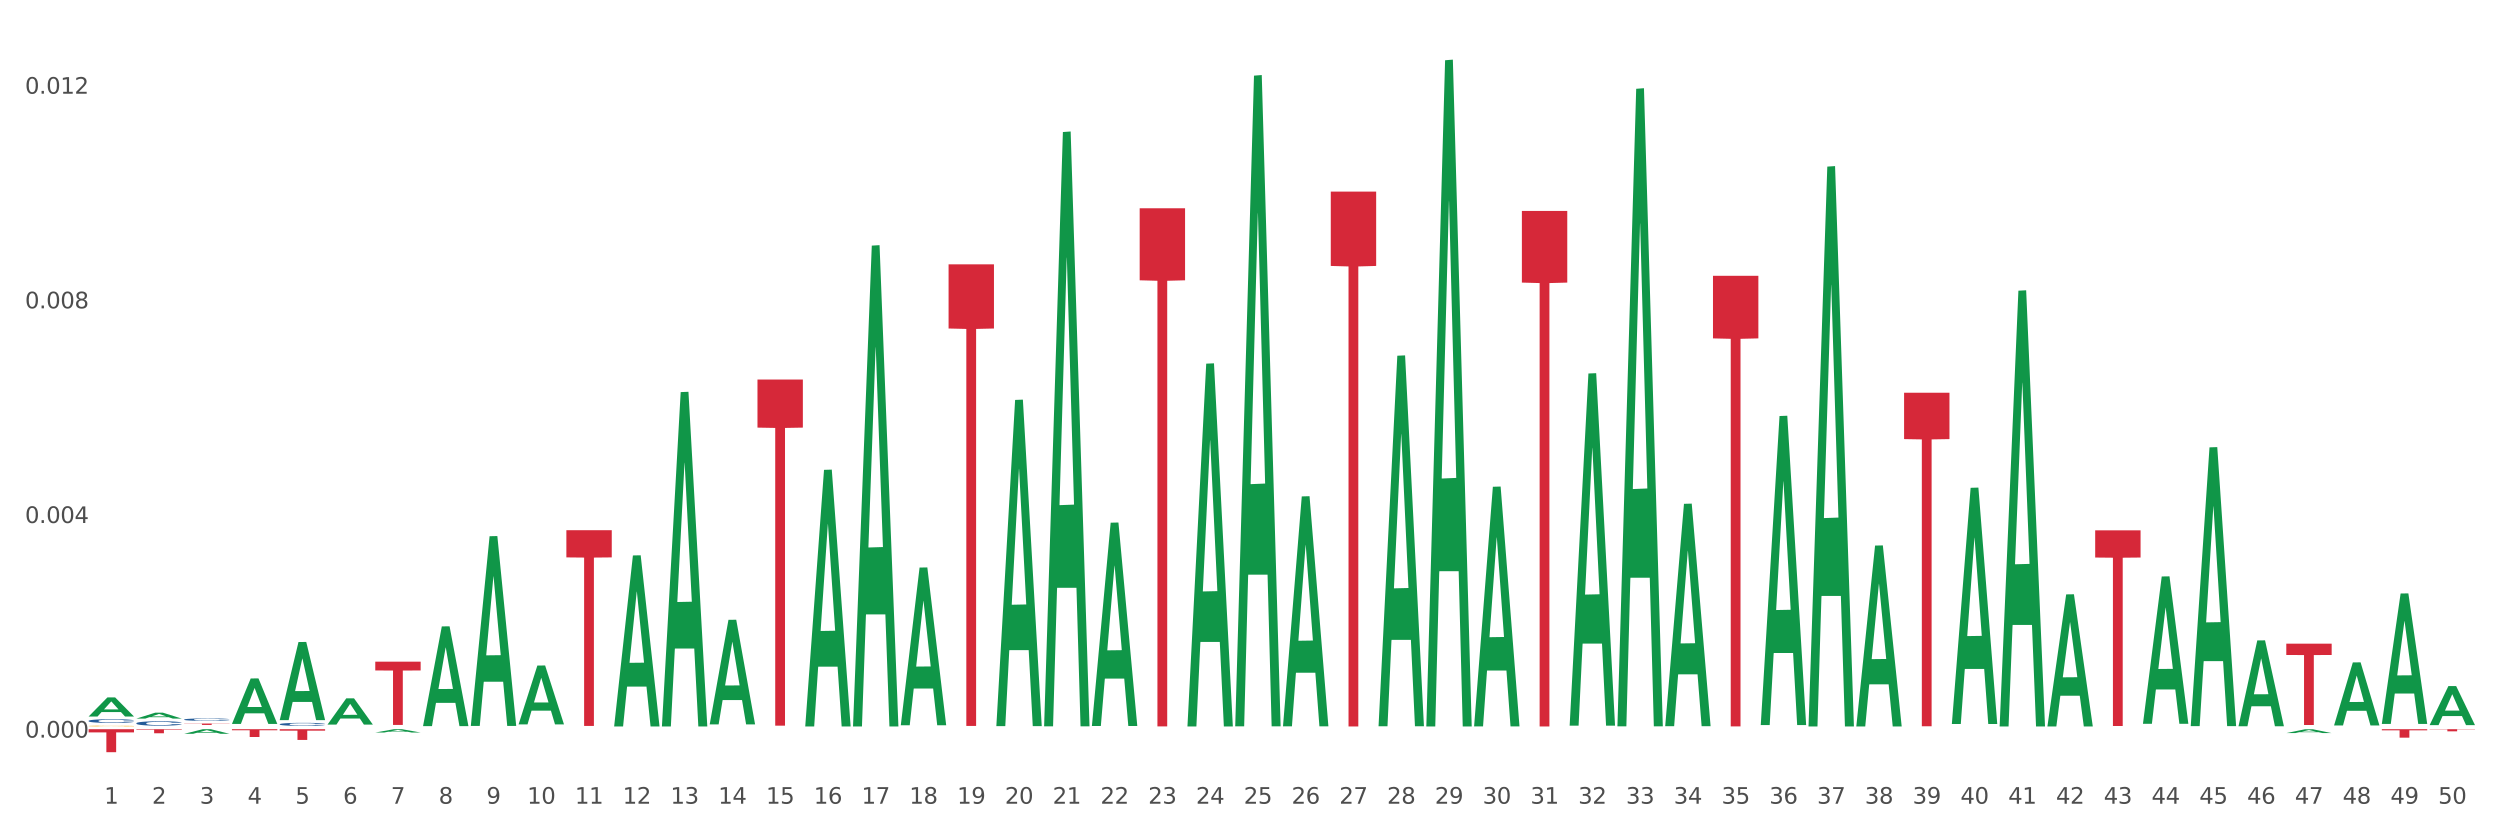 <?xml version="1.0" encoding="utf-8" standalone="no"?>
<!DOCTYPE svg PUBLIC "-//W3C//DTD SVG 1.1//EN"
  "http://www.w3.org/Graphics/SVG/1.1/DTD/svg11.dtd">
<svg xmlns:xlink="http://www.w3.org/1999/xlink" width="1080pt" height="360pt" viewBox="0 0 1080 360" xmlns="http://www.w3.org/2000/svg" version="1.1">
 <rect x="0" y="0" width="1080" height="360" fill="#333333" stroke="none"/>
 <defs>
  <style type="text/css">*{stroke-linejoin: round; stroke-linecap: butt}</style>
 </defs>
 <g id="figure_1">
  <g id="patch_1">
   <path d="M 0 360 
L 1080 360 
L 1080 0 
L 0 0 
z
" style="fill: #ffffff; stroke: #ffffff; stroke-linejoin: miter"/>
  </g>
  <g id="axes_1">
   <g id="matplotlib.axis_1">
    <g id="xtick_1">
     <g id="text_1">
      <!-- 1 -->
      <g style="fill: #4d4d4d" transform="translate(45.033 347.204) scale(0.096 -0.096)">
       <defs>
        <path id="DejaVuSans-31" d="M 794 531 
L 1825 531 
L 1825 4091 
L 703 3866 
L 703 4441 
L 1819 4666 
L 2450 4666 
L 2450 531 
L 3481 531 
L 3481 0 
L 794 0 
L 794 531 
z
" transform="scale(0.016)"/>
       </defs>
       <use xlink:href="#DejaVuSans-31"/>
      </g>
     </g>
    </g>
    <g id="xtick_2">
     <g id="text_2">
      <!-- 2 -->
      <g style="fill: #4d4d4d" transform="translate(65.671 347.204) scale(0.096 -0.096)">
       <defs>
        <path id="DejaVuSans-32" d="M 1228 531 
L 3431 531 
L 3431 0 
L 469 0 
L 469 531 
Q 828 903 1448 1529 
Q 2069 2156 2228 2338 
Q 2531 2678 2651 2914 
Q 2772 3150 2772 3378 
Q 2772 3750 2511 3984 
Q 2250 4219 1831 4219 
Q 1534 4219 1204 4116 
Q 875 4013 500 3803 
L 500 4441 
Q 881 4594 1212 4672 
Q 1544 4750 1819 4750 
Q 2544 4750 2975 4387 
Q 3406 4025 3406 3419 
Q 3406 3131 3298 2873 
Q 3191 2616 2906 2266 
Q 2828 2175 2409 1742 
Q 1991 1309 1228 531 
z
" transform="scale(0.016)"/>
       </defs>
       <use xlink:href="#DejaVuSans-32"/>
      </g>
     </g>
    </g>
    <g id="xtick_3">
     <g id="text_3">
      <!-- 3 -->
      <g style="fill: #4d4d4d" transform="translate(86.31 347.204) scale(0.096 -0.096)">
       <defs>
        <path id="DejaVuSans-33" d="M 2597 2516 
Q 3050 2419 3304 2112 
Q 3559 1806 3559 1356 
Q 3559 666 3084 287 
Q 2609 -91 1734 -91 
Q 1441 -91 1130 -33 
Q 819 25 488 141 
L 488 750 
Q 750 597 1062 519 
Q 1375 441 1716 441 
Q 2309 441 2620 675 
Q 2931 909 2931 1356 
Q 2931 1769 2642 2001 
Q 2353 2234 1838 2234 
L 1294 2234 
L 1294 2753 
L 1863 2753 
Q 2328 2753 2575 2939 
Q 2822 3125 2822 3475 
Q 2822 3834 2567 4026 
Q 2313 4219 1838 4219 
Q 1578 4219 1281 4162 
Q 984 4106 628 3988 
L 628 4550 
Q 988 4650 1302 4700 
Q 1616 4750 1894 4750 
Q 2613 4750 3031 4423 
Q 3450 4097 3450 3541 
Q 3450 3153 3228 2886 
Q 3006 2619 2597 2516 
z
" transform="scale(0.016)"/>
       </defs>
       <use xlink:href="#DejaVuSans-33"/>
      </g>
     </g>
    </g>
    <g id="xtick_4">
     <g id="text_4">
      <!-- 4 -->
      <g style="fill: #4d4d4d" transform="translate(106.949 347.204) scale(0.096 -0.096)">
       <defs>
        <path id="DejaVuSans-34" d="M 2419 4116 
L 825 1625 
L 2419 1625 
L 2419 4116 
z
M 2253 4666 
L 3047 4666 
L 3047 1625 
L 3713 1625 
L 3713 1100 
L 3047 1100 
L 3047 0 
L 2419 0 
L 2419 1100 
L 313 1100 
L 313 1709 
L 2253 4666 
z
" transform="scale(0.016)"/>
       </defs>
       <use xlink:href="#DejaVuSans-34"/>
      </g>
     </g>
    </g>
    <g id="xtick_5">
     <g id="text_5">
      <!-- 5 -->
      <g style="fill: #4d4d4d" transform="translate(127.588 347.204) scale(0.096 -0.096)">
       <defs>
        <path id="DejaVuSans-35" d="M 691 4666 
L 3169 4666 
L 3169 4134 
L 1269 4134 
L 1269 2991 
Q 1406 3038 1543 3061 
Q 1681 3084 1819 3084 
Q 2600 3084 3056 2656 
Q 3513 2228 3513 1497 
Q 3513 744 3044 326 
Q 2575 -91 1722 -91 
Q 1428 -91 1123 -41 
Q 819 9 494 109 
L 494 744 
Q 775 591 1075 516 
Q 1375 441 1709 441 
Q 2250 441 2565 725 
Q 2881 1009 2881 1497 
Q 2881 1984 2565 2268 
Q 2250 2553 1709 2553 
Q 1456 2553 1204 2497 
Q 953 2441 691 2322 
L 691 4666 
z
" transform="scale(0.016)"/>
       </defs>
       <use xlink:href="#DejaVuSans-35"/>
      </g>
     </g>
    </g>
    <g id="xtick_6">
     <g id="text_6">
      <!-- 6 -->
      <g style="fill: #4d4d4d" transform="translate(148.227 347.204) scale(0.096 -0.096)">
       <defs>
        <path id="DejaVuSans-36" d="M 2113 2584 
Q 1688 2584 1439 2293 
Q 1191 2003 1191 1497 
Q 1191 994 1439 701 
Q 1688 409 2113 409 
Q 2538 409 2786 701 
Q 3034 994 3034 1497 
Q 3034 2003 2786 2293 
Q 2538 2584 2113 2584 
z
M 3366 4563 
L 3366 3988 
Q 3128 4100 2886 4159 
Q 2644 4219 2406 4219 
Q 1781 4219 1451 3797 
Q 1122 3375 1075 2522 
Q 1259 2794 1537 2939 
Q 1816 3084 2150 3084 
Q 2853 3084 3261 2657 
Q 3669 2231 3669 1497 
Q 3669 778 3244 343 
Q 2819 -91 2113 -91 
Q 1303 -91 875 529 
Q 447 1150 447 2328 
Q 447 3434 972 4092 
Q 1497 4750 2381 4750 
Q 2619 4750 2861 4703 
Q 3103 4656 3366 4563 
z
" transform="scale(0.016)"/>
       </defs>
       <use xlink:href="#DejaVuSans-36"/>
      </g>
     </g>
    </g>
    <g id="xtick_7">
     <g id="text_7">
      <!-- 7 -->
      <g style="fill: #4d4d4d" transform="translate(168.866 347.204) scale(0.096 -0.096)">
       <defs>
        <path id="DejaVuSans-37" d="M 525 4666 
L 3525 4666 
L 3525 4397 
L 1831 0 
L 1172 0 
L 2766 4134 
L 525 4134 
L 525 4666 
z
" transform="scale(0.016)"/>
       </defs>
       <use xlink:href="#DejaVuSans-37"/>
      </g>
     </g>
    </g>
    <g id="xtick_8">
     <g id="text_8">
      <!-- 8 -->
      <g style="fill: #4d4d4d" transform="translate(189.505 347.204) scale(0.096 -0.096)">
       <defs>
        <path id="DejaVuSans-38" d="M 2034 2216 
Q 1584 2216 1326 1975 
Q 1069 1734 1069 1313 
Q 1069 891 1326 650 
Q 1584 409 2034 409 
Q 2484 409 2743 651 
Q 3003 894 3003 1313 
Q 3003 1734 2745 1975 
Q 2488 2216 2034 2216 
z
M 1403 2484 
Q 997 2584 770 2862 
Q 544 3141 544 3541 
Q 544 4100 942 4425 
Q 1341 4750 2034 4750 
Q 2731 4750 3128 4425 
Q 3525 4100 3525 3541 
Q 3525 3141 3298 2862 
Q 3072 2584 2669 2484 
Q 3125 2378 3379 2068 
Q 3634 1759 3634 1313 
Q 3634 634 3220 271 
Q 2806 -91 2034 -91 
Q 1263 -91 848 271 
Q 434 634 434 1313 
Q 434 1759 690 2068 
Q 947 2378 1403 2484 
z
M 1172 3481 
Q 1172 3119 1398 2916 
Q 1625 2713 2034 2713 
Q 2441 2713 2670 2916 
Q 2900 3119 2900 3481 
Q 2900 3844 2670 4047 
Q 2441 4250 2034 4250 
Q 1625 4250 1398 4047 
Q 1172 3844 1172 3481 
z
" transform="scale(0.016)"/>
       </defs>
       <use xlink:href="#DejaVuSans-38"/>
      </g>
     </g>
    </g>
    <g id="xtick_9">
     <g id="text_9">
      <!-- 9 -->
      <g style="fill: #4d4d4d" transform="translate(210.144 347.204) scale(0.096 -0.096)">
       <defs>
        <path id="DejaVuSans-39" d="M 703 97 
L 703 672 
Q 941 559 1184 500 
Q 1428 441 1663 441 
Q 2288 441 2617 861 
Q 2947 1281 2994 2138 
Q 2813 1869 2534 1725 
Q 2256 1581 1919 1581 
Q 1219 1581 811 2004 
Q 403 2428 403 3163 
Q 403 3881 828 4315 
Q 1253 4750 1959 4750 
Q 2769 4750 3195 4129 
Q 3622 3509 3622 2328 
Q 3622 1225 3098 567 
Q 2575 -91 1691 -91 
Q 1453 -91 1209 -44 
Q 966 3 703 97 
z
M 1959 2075 
Q 2384 2075 2632 2365 
Q 2881 2656 2881 3163 
Q 2881 3666 2632 3958 
Q 2384 4250 1959 4250 
Q 1534 4250 1286 3958 
Q 1038 3666 1038 3163 
Q 1038 2656 1286 2365 
Q 1534 2075 1959 2075 
z
" transform="scale(0.016)"/>
       </defs>
       <use xlink:href="#DejaVuSans-39"/>
      </g>
     </g>
    </g>
    <g id="xtick_10">
     <g id="text_10">
      <!-- 10 -->
      <g style="fill: #4d4d4d" transform="translate(227.729 347.204) scale(0.096 -0.096)">
       <defs>
        <path id="DejaVuSans-30" d="M 2034 4250 
Q 1547 4250 1301 3770 
Q 1056 3291 1056 2328 
Q 1056 1369 1301 889 
Q 1547 409 2034 409 
Q 2525 409 2770 889 
Q 3016 1369 3016 2328 
Q 3016 3291 2770 3770 
Q 2525 4250 2034 4250 
z
M 2034 4750 
Q 2819 4750 3233 4129 
Q 3647 3509 3647 2328 
Q 3647 1150 3233 529 
Q 2819 -91 2034 -91 
Q 1250 -91 836 529 
Q 422 1150 422 2328 
Q 422 3509 836 4129 
Q 1250 4750 2034 4750 
z
" transform="scale(0.016)"/>
       </defs>
       <use xlink:href="#DejaVuSans-31"/>
       <use xlink:href="#DejaVuSans-30" transform="translate(63.623 0)"/>
      </g>
     </g>
    </g>
    <g id="xtick_11">
     <g id="text_11">
      <!-- 11 -->
      <g style="fill: #4d4d4d" transform="translate(248.368 347.204) scale(0.096 -0.096)">
       <use xlink:href="#DejaVuSans-31"/>
       <use xlink:href="#DejaVuSans-31" transform="translate(63.623 0)"/>
      </g>
     </g>
    </g>
    <g id="xtick_12">
     <g id="text_12">
      <!-- 12 -->
      <g style="fill: #4d4d4d" transform="translate(269.007 347.204) scale(0.096 -0.096)">
       <use xlink:href="#DejaVuSans-31"/>
       <use xlink:href="#DejaVuSans-32" transform="translate(63.623 0)"/>
      </g>
     </g>
    </g>
    <g id="xtick_13">
     <g id="text_13">
      <!-- 13 -->
      <g style="fill: #4d4d4d" transform="translate(289.646 347.204) scale(0.096 -0.096)">
       <use xlink:href="#DejaVuSans-31"/>
       <use xlink:href="#DejaVuSans-33" transform="translate(63.623 0)"/>
      </g>
     </g>
    </g>
    <g id="xtick_14">
     <g id="text_14">
      <!-- 14 -->
      <g style="fill: #4d4d4d" transform="translate(310.285 347.204) scale(0.096 -0.096)">
       <use xlink:href="#DejaVuSans-31"/>
       <use xlink:href="#DejaVuSans-34" transform="translate(63.623 0)"/>
      </g>
     </g>
    </g>
    <g id="xtick_15">
     <g id="text_15">
      <!-- 15 -->
      <g style="fill: #4d4d4d" transform="translate(330.924 347.204) scale(0.096 -0.096)">
       <use xlink:href="#DejaVuSans-31"/>
       <use xlink:href="#DejaVuSans-35" transform="translate(63.623 0)"/>
      </g>
     </g>
    </g>
    <g id="xtick_16">
     <g id="text_16">
      <!-- 16 -->
      <g style="fill: #4d4d4d" transform="translate(351.563 347.204) scale(0.096 -0.096)">
       <use xlink:href="#DejaVuSans-31"/>
       <use xlink:href="#DejaVuSans-36" transform="translate(63.623 0)"/>
      </g>
     </g>
    </g>
    <g id="xtick_17">
     <g id="text_17">
      <!-- 17 -->
      <g style="fill: #4d4d4d" transform="translate(372.202 347.204) scale(0.096 -0.096)">
       <use xlink:href="#DejaVuSans-31"/>
       <use xlink:href="#DejaVuSans-37" transform="translate(63.623 0)"/>
      </g>
     </g>
    </g>
    <g id="xtick_18">
     <g id="text_18">
      <!-- 18 -->
      <g style="fill: #4d4d4d" transform="translate(392.841 347.204) scale(0.096 -0.096)">
       <use xlink:href="#DejaVuSans-31"/>
       <use xlink:href="#DejaVuSans-38" transform="translate(63.623 0)"/>
      </g>
     </g>
    </g>
    <g id="xtick_19">
     <g id="text_19">
      <!-- 19 -->
      <g style="fill: #4d4d4d" transform="translate(413.48 347.204) scale(0.096 -0.096)">
       <use xlink:href="#DejaVuSans-31"/>
       <use xlink:href="#DejaVuSans-39" transform="translate(63.623 0)"/>
      </g>
     </g>
    </g>
    <g id="xtick_20">
     <g id="text_20">
      <!-- 20 -->
      <g style="fill: #4d4d4d" transform="translate(434.119 347.204) scale(0.096 -0.096)">
       <use xlink:href="#DejaVuSans-32"/>
       <use xlink:href="#DejaVuSans-30" transform="translate(63.623 0)"/>
      </g>
     </g>
    </g>
    <g id="xtick_21">
     <g id="text_21">
      <!-- 21 -->
      <g style="fill: #4d4d4d" transform="translate(454.758 347.204) scale(0.096 -0.096)">
       <use xlink:href="#DejaVuSans-32"/>
       <use xlink:href="#DejaVuSans-31" transform="translate(63.623 0)"/>
      </g>
     </g>
    </g>
    <g id="xtick_22">
     <g id="text_22">
      <!-- 22 -->
      <g style="fill: #4d4d4d" transform="translate(475.397 347.204) scale(0.096 -0.096)">
       <use xlink:href="#DejaVuSans-32"/>
       <use xlink:href="#DejaVuSans-32" transform="translate(63.623 0)"/>
      </g>
     </g>
    </g>
    <g id="xtick_23">
     <g id="text_23">
      <!-- 23 -->
      <g style="fill: #4d4d4d" transform="translate(496.036 347.204) scale(0.096 -0.096)">
       <use xlink:href="#DejaVuSans-32"/>
       <use xlink:href="#DejaVuSans-33" transform="translate(63.623 0)"/>
      </g>
     </g>
    </g>
    <g id="xtick_24">
     <g id="text_24">
      <!-- 24 -->
      <g style="fill: #4d4d4d" transform="translate(516.675 347.204) scale(0.096 -0.096)">
       <use xlink:href="#DejaVuSans-32"/>
       <use xlink:href="#DejaVuSans-34" transform="translate(63.623 0)"/>
      </g>
     </g>
    </g>
    <g id="xtick_25">
     <g id="text_25">
      <!-- 25 -->
      <g style="fill: #4d4d4d" transform="translate(537.314 347.204) scale(0.096 -0.096)">
       <use xlink:href="#DejaVuSans-32"/>
       <use xlink:href="#DejaVuSans-35" transform="translate(63.623 0)"/>
      </g>
     </g>
    </g>
    <g id="xtick_26">
     <g id="text_26">
      <!-- 26 -->
      <g style="fill: #4d4d4d" transform="translate(557.953 347.204) scale(0.096 -0.096)">
       <use xlink:href="#DejaVuSans-32"/>
       <use xlink:href="#DejaVuSans-36" transform="translate(63.623 0)"/>
      </g>
     </g>
    </g>
    <g id="xtick_27">
     <g id="text_27">
      <!-- 27 -->
      <g style="fill: #4d4d4d" transform="translate(578.592 347.204) scale(0.096 -0.096)">
       <use xlink:href="#DejaVuSans-32"/>
       <use xlink:href="#DejaVuSans-37" transform="translate(63.623 0)"/>
      </g>
     </g>
    </g>
    <g id="xtick_28">
     <g id="text_28">
      <!-- 28 -->
      <g style="fill: #4d4d4d" transform="translate(599.231 347.204) scale(0.096 -0.096)">
       <use xlink:href="#DejaVuSans-32"/>
       <use xlink:href="#DejaVuSans-38" transform="translate(63.623 0)"/>
      </g>
     </g>
    </g>
    <g id="xtick_29">
     <g id="text_29">
      <!-- 29 -->
      <g style="fill: #4d4d4d" transform="translate(619.87 347.204) scale(0.096 -0.096)">
       <use xlink:href="#DejaVuSans-32"/>
       <use xlink:href="#DejaVuSans-39" transform="translate(63.623 0)"/>
      </g>
     </g>
    </g>
    <g id="xtick_30">
     <g id="text_30">
      <!-- 30 -->
      <g style="fill: #4d4d4d" transform="translate(640.509 347.204) scale(0.096 -0.096)">
       <use xlink:href="#DejaVuSans-33"/>
       <use xlink:href="#DejaVuSans-30" transform="translate(63.623 0)"/>
      </g>
     </g>
    </g>
    <g id="xtick_31">
     <g id="text_31">
      <!-- 31 -->
      <g style="fill: #4d4d4d" transform="translate(661.148 347.204) scale(0.096 -0.096)">
       <use xlink:href="#DejaVuSans-33"/>
       <use xlink:href="#DejaVuSans-31" transform="translate(63.623 0)"/>
      </g>
     </g>
    </g>
    <g id="xtick_32">
     <g id="text_32">
      <!-- 32 -->
      <g style="fill: #4d4d4d" transform="translate(681.787 347.204) scale(0.096 -0.096)">
       <use xlink:href="#DejaVuSans-33"/>
       <use xlink:href="#DejaVuSans-32" transform="translate(63.623 0)"/>
      </g>
     </g>
    </g>
    <g id="xtick_33">
     <g id="text_33">
      <!-- 33 -->
      <g style="fill: #4d4d4d" transform="translate(702.426 347.204) scale(0.096 -0.096)">
       <use xlink:href="#DejaVuSans-33"/>
       <use xlink:href="#DejaVuSans-33" transform="translate(63.623 0)"/>
      </g>
     </g>
    </g>
    <g id="xtick_34">
     <g id="text_34">
      <!-- 34 -->
      <g style="fill: #4d4d4d" transform="translate(723.065 347.204) scale(0.096 -0.096)">
       <use xlink:href="#DejaVuSans-33"/>
       <use xlink:href="#DejaVuSans-34" transform="translate(63.623 0)"/>
      </g>
     </g>
    </g>
    <g id="xtick_35">
     <g id="text_35">
      <!-- 35 -->
      <g style="fill: #4d4d4d" transform="translate(743.704 347.204) scale(0.096 -0.096)">
       <use xlink:href="#DejaVuSans-33"/>
       <use xlink:href="#DejaVuSans-35" transform="translate(63.623 0)"/>
      </g>
     </g>
    </g>
    <g id="xtick_36">
     <g id="text_36">
      <!-- 36 -->
      <g style="fill: #4d4d4d" transform="translate(764.343 347.204) scale(0.096 -0.096)">
       <use xlink:href="#DejaVuSans-33"/>
       <use xlink:href="#DejaVuSans-36" transform="translate(63.623 0)"/>
      </g>
     </g>
    </g>
    <g id="xtick_37">
     <g id="text_37">
      <!-- 37 -->
      <g style="fill: #4d4d4d" transform="translate(784.982 347.204) scale(0.096 -0.096)">
       <use xlink:href="#DejaVuSans-33"/>
       <use xlink:href="#DejaVuSans-37" transform="translate(63.623 0)"/>
      </g>
     </g>
    </g>
    <g id="xtick_38">
     <g id="text_38">
      <!-- 38 -->
      <g style="fill: #4d4d4d" transform="translate(805.621 347.204) scale(0.096 -0.096)">
       <use xlink:href="#DejaVuSans-33"/>
       <use xlink:href="#DejaVuSans-38" transform="translate(63.623 0)"/>
      </g>
     </g>
    </g>
    <g id="xtick_39">
     <g id="text_39">
      <!-- 39 -->
      <g style="fill: #4d4d4d" transform="translate(826.26 347.204) scale(0.096 -0.096)">
       <use xlink:href="#DejaVuSans-33"/>
       <use xlink:href="#DejaVuSans-39" transform="translate(63.623 0)"/>
      </g>
     </g>
    </g>
    <g id="xtick_40">
     <g id="text_40">
      <!-- 40 -->
      <g style="fill: #4d4d4d" transform="translate(846.899 347.204) scale(0.096 -0.096)">
       <use xlink:href="#DejaVuSans-34"/>
       <use xlink:href="#DejaVuSans-30" transform="translate(63.623 0)"/>
      </g>
     </g>
    </g>
    <g id="xtick_41">
     <g id="text_41">
      <!-- 41 -->
      <g style="fill: #4d4d4d" transform="translate(867.538 347.204) scale(0.096 -0.096)">
       <use xlink:href="#DejaVuSans-34"/>
       <use xlink:href="#DejaVuSans-31" transform="translate(63.623 0)"/>
      </g>
     </g>
    </g>
    <g id="xtick_42">
     <g id="text_42">
      <!-- 42 -->
      <g style="fill: #4d4d4d" transform="translate(888.177 347.204) scale(0.096 -0.096)">
       <use xlink:href="#DejaVuSans-34"/>
       <use xlink:href="#DejaVuSans-32" transform="translate(63.623 0)"/>
      </g>
     </g>
    </g>
    <g id="xtick_43">
     <g id="text_43">
      <!-- 43 -->
      <g style="fill: #4d4d4d" transform="translate(908.816 347.204) scale(0.096 -0.096)">
       <use xlink:href="#DejaVuSans-34"/>
       <use xlink:href="#DejaVuSans-33" transform="translate(63.623 0)"/>
      </g>
     </g>
    </g>
    <g id="xtick_44">
     <g id="text_44">
      <!-- 44 -->
      <g style="fill: #4d4d4d" transform="translate(929.455 347.204) scale(0.096 -0.096)">
       <use xlink:href="#DejaVuSans-34"/>
       <use xlink:href="#DejaVuSans-34" transform="translate(63.623 0)"/>
      </g>
     </g>
    </g>
    <g id="xtick_45">
     <g id="text_45">
      <!-- 45 -->
      <g style="fill: #4d4d4d" transform="translate(950.094 347.204) scale(0.096 -0.096)">
       <use xlink:href="#DejaVuSans-34"/>
       <use xlink:href="#DejaVuSans-35" transform="translate(63.623 0)"/>
      </g>
     </g>
    </g>
    <g id="xtick_46">
     <g id="text_46">
      <!-- 46 -->
      <g style="fill: #4d4d4d" transform="translate(970.733 347.204) scale(0.096 -0.096)">
       <use xlink:href="#DejaVuSans-34"/>
       <use xlink:href="#DejaVuSans-36" transform="translate(63.623 0)"/>
      </g>
     </g>
    </g>
    <g id="xtick_47">
     <g id="text_47">
      <!-- 47 -->
      <g style="fill: #4d4d4d" transform="translate(991.372 347.204) scale(0.096 -0.096)">
       <use xlink:href="#DejaVuSans-34"/>
       <use xlink:href="#DejaVuSans-37" transform="translate(63.623 0)"/>
      </g>
     </g>
    </g>
    <g id="xtick_48">
     <g id="text_48">
      <!-- 48 -->
      <g style="fill: #4d4d4d" transform="translate(1012.011 347.204) scale(0.096 -0.096)">
       <use xlink:href="#DejaVuSans-34"/>
       <use xlink:href="#DejaVuSans-38" transform="translate(63.623 0)"/>
      </g>
     </g>
    </g>
    <g id="xtick_49">
     <g id="text_49">
      <!-- 49 -->
      <g style="fill: #4d4d4d" transform="translate(1032.65 347.204) scale(0.096 -0.096)">
       <use xlink:href="#DejaVuSans-34"/>
       <use xlink:href="#DejaVuSans-39" transform="translate(63.623 0)"/>
      </g>
     </g>
    </g>
    <g id="xtick_50">
     <g id="text_50">
      <!-- 50 -->
      <g style="fill: #4d4d4d" transform="translate(1053.288 347.204) scale(0.096 -0.096)">
       <use xlink:href="#DejaVuSans-35"/>
       <use xlink:href="#DejaVuSans-30" transform="translate(63.623 0)"/>
      </g>
     </g>
    </g>
    <g id="xtick_51"/>
    <g id="xtick_52"/>
    <g id="xtick_53"/>
    <g id="xtick_54"/>
    <g id="xtick_55"/>
    <g id="xtick_56"/>
    <g id="xtick_57"/>
    <g id="xtick_58"/>
    <g id="xtick_59"/>
    <g id="xtick_60"/>
    <g id="xtick_61"/>
    <g id="xtick_62"/>
    <g id="xtick_63"/>
    <g id="xtick_64"/>
    <g id="xtick_65"/>
    <g id="xtick_66"/>
    <g id="xtick_67"/>
    <g id="xtick_68"/>
    <g id="xtick_69"/>
    <g id="xtick_70"/>
    <g id="xtick_71"/>
    <g id="xtick_72"/>
    <g id="xtick_73"/>
    <g id="xtick_74"/>
    <g id="xtick_75"/>
    <g id="xtick_76"/>
    <g id="xtick_77"/>
    <g id="xtick_78"/>
    <g id="xtick_79"/>
    <g id="xtick_80"/>
    <g id="xtick_81"/>
    <g id="xtick_82"/>
    <g id="xtick_83"/>
    <g id="xtick_84"/>
    <g id="xtick_85"/>
    <g id="xtick_86"/>
    <g id="xtick_87"/>
    <g id="xtick_88"/>
    <g id="xtick_89"/>
    <g id="xtick_90"/>
    <g id="xtick_91"/>
    <g id="xtick_92"/>
    <g id="xtick_93"/>
    <g id="xtick_94"/>
    <g id="xtick_95"/>
    <g id="xtick_96"/>
    <g id="xtick_97"/>
    <g id="xtick_98"/>
    <g id="xtick_99"/>
   </g>
   <g id="matplotlib.axis_2">
    <g id="ytick_1">
     <g id="text_51">
      <!-- 0.000 -->
      <g style="fill: #4d4d4d" transform="translate(10.8 318.648) scale(0.096 -0.096)">
       <defs>
        <path id="DejaVuSans-2e" d="M 684 794 
L 1344 794 
L 1344 0 
L 684 0 
L 684 794 
z
" transform="scale(0.016)"/>
       </defs>
       <use xlink:href="#DejaVuSans-30"/>
       <use xlink:href="#DejaVuSans-2e" transform="translate(63.623 0)"/>
       <use xlink:href="#DejaVuSans-30" transform="translate(95.41 0)"/>
       <use xlink:href="#DejaVuSans-30" transform="translate(159.033 0)"/>
       <use xlink:href="#DejaVuSans-30" transform="translate(222.656 0)"/>
      </g>
     </g>
    </g>
    <g id="ytick_2">
     <g id="text_52">
      <!-- 0.004 -->
      <g style="fill: #4d4d4d" transform="translate(10.8 225.926) scale(0.096 -0.096)">
       <use xlink:href="#DejaVuSans-30"/>
       <use xlink:href="#DejaVuSans-2e" transform="translate(63.623 0)"/>
       <use xlink:href="#DejaVuSans-30" transform="translate(95.41 0)"/>
       <use xlink:href="#DejaVuSans-30" transform="translate(159.033 0)"/>
       <use xlink:href="#DejaVuSans-34" transform="translate(222.656 0)"/>
      </g>
     </g>
    </g>
    <g id="ytick_3">
     <g id="text_53">
      <!-- 0.008 -->
      <g style="fill: #4d4d4d" transform="translate(10.8 133.204) scale(0.096 -0.096)">
       <use xlink:href="#DejaVuSans-30"/>
       <use xlink:href="#DejaVuSans-2e" transform="translate(63.623 0)"/>
       <use xlink:href="#DejaVuSans-30" transform="translate(95.41 0)"/>
       <use xlink:href="#DejaVuSans-30" transform="translate(159.033 0)"/>
       <use xlink:href="#DejaVuSans-38" transform="translate(222.656 0)"/>
      </g>
     </g>
    </g>
    <g id="ytick_4">
     <g id="text_54">
      <!-- 0.012 -->
      <g style="fill: #4d4d4d" transform="translate(10.8 40.482) scale(0.096 -0.096)">
       <use xlink:href="#DejaVuSans-30"/>
       <use xlink:href="#DejaVuSans-2e" transform="translate(63.623 0)"/>
       <use xlink:href="#DejaVuSans-30" transform="translate(95.41 0)"/>
       <use xlink:href="#DejaVuSans-31" transform="translate(159.033 0)"/>
       <use xlink:href="#DejaVuSans-32" transform="translate(222.656 0)"/>
      </g>
     </g>
    </g>
    <g id="ytick_5"/>
    <g id="ytick_6"/>
    <g id="ytick_7"/>
   </g>
   <g id="PolyCollection_1">
    <path d="M 38.283 309.521 
L 38.303 309.514 
L 46.389 301.292 
L 49.744 301.284 
L 57.89 309.537 
L 54.009 309.537 
L 52.25 307.615 
L 43.902 307.615 
L 43.842 307.646 
L 42.144 309.537 
L 38.283 309.537 
L 38.283 309.521 
L 44.953 306.468 
L 51.199 306.461 
L 48.107 303.043 
L 48.066 303.028 
L 48.026 303.051 
L 44.933 306.461 
L 44.953 306.468 
L 38.283 309.521 
z
" clip-path="url(#pf633693316)" style="fill: #109648"/>
    <path d="M 925.759 312.57 
L 925.779 312.51 
L 933.865 249.038 
L 937.22 248.978 
L 945.366 312.689 
L 941.485 312.689 
L 939.727 297.853 
L 931.378 297.853 
L 931.318 298.093 
L 929.62 312.689 
L 925.759 312.689 
L 925.759 312.57 
L 932.43 289 
L 938.675 288.94 
L 935.583 262.558 
L 935.542 262.438 
L 935.502 262.618 
L 932.409 288.94 
L 932.43 289 
L 925.759 312.57 
z
" clip-path="url(#pf633693316)" style="fill: #109648"/>
    <path d="M 946.398 313.463 
L 946.418 313.35 
L 954.504 193.259 
L 957.859 193.146 
L 966.005 313.689 
L 962.124 313.689 
L 960.366 285.619 
L 952.017 285.619 
L 951.957 286.072 
L 950.259 313.689 
L 946.398 313.689 
L 946.398 313.463 
L 953.069 268.868 
L 959.314 268.754 
L 956.222 218.839 
L 956.181 218.613 
L 956.141 218.953 
L 953.048 268.754 
L 953.069 268.868 
L 946.398 313.463 
z
" clip-path="url(#pf633693316)" style="fill: #109648"/>
    <path d="M 967.037 313.665 
L 967.057 313.63 
L 975.143 276.665 
L 978.498 276.63 
L 986.644 313.734 
L 982.763 313.734 
L 981.005 305.094 
L 972.656 305.094 
L 972.596 305.233 
L 970.898 313.734 
L 967.037 313.734 
L 967.037 313.665 
L 973.707 299.938 
L 979.953 299.903 
L 976.861 284.538 
L 976.82 284.469 
L 976.78 284.573 
L 973.687 299.903 
L 973.707 299.938 
L 967.037 313.665 
z
" clip-path="url(#pf633693316)" style="fill: #109648"/>
    <path d="M 987.676 316.696 
L 987.696 316.694 
L 995.782 315.036 
L 999.137 315.034 
L 1007.283 316.699 
L 1003.402 316.699 
L 1001.644 316.311 
L 993.295 316.311 
L 993.235 316.317 
L 991.537 316.699 
L 987.676 316.699 
L 987.676 316.696 
L 994.346 316.08 
L 1000.592 316.078 
L 997.5 315.389 
L 997.459 315.386 
L 997.419 315.391 
L 994.326 316.078 
L 994.346 316.08 
L 987.676 316.696 
z
" clip-path="url(#pf633693316)" style="fill: #109648"/>
    <path d="M 1008.315 313.353 
L 1008.335 313.328 
L 1016.421 286.159 
L 1019.776 286.133 
L 1027.922 313.404 
L 1024.041 313.404 
L 1022.282 307.054 
L 1013.934 307.054 
L 1013.874 307.156 
L 1012.176 313.404 
L 1008.315 313.404 
L 1008.315 313.353 
L 1014.985 303.264 
L 1021.231 303.238 
L 1018.139 291.946 
L 1018.098 291.895 
L 1018.058 291.971 
L 1014.965 303.238 
L 1014.985 303.264 
L 1008.315 313.353 
z
" clip-path="url(#pf633693316)" style="fill: #109648"/>
    <path d="M 1028.954 312.642 
L 1028.974 312.589 
L 1037.06 256.393 
L 1040.415 256.34 
L 1048.561 312.748 
L 1044.68 312.748 
L 1042.921 299.612 
L 1034.573 299.612 
L 1034.513 299.824 
L 1032.815 312.748 
L 1028.954 312.748 
L 1028.954 312.642 
L 1035.624 291.774 
L 1041.87 291.721 
L 1038.778 268.363 
L 1038.737 268.257 
L 1038.697 268.416 
L 1035.604 291.721 
L 1035.624 291.774 
L 1028.954 312.642 
z
" clip-path="url(#pf633693316)" style="fill: #109648"/>
    <path d="M 1049.593 313.231 
L 1049.613 313.215 
L 1057.699 296.385 
L 1061.054 296.369 
L 1069.2 313.263 
L 1065.319 313.263 
L 1063.56 309.329 
L 1055.212 309.329 
L 1055.152 309.392 
L 1053.454 313.263 
L 1049.593 313.263 
L 1049.593 313.231 
L 1056.263 306.981 
L 1062.509 306.965 
L 1059.417 299.97 
L 1059.376 299.938 
L 1059.336 299.986 
L 1056.243 306.965 
L 1056.263 306.981 
L 1049.593 313.231 
z
" clip-path="url(#pf633693316)" style="fill: #109648"/>
    <path d="M 327.229 163.947 
L 346.836 163.947 
L 346.836 184.729 
L 339.123 184.869 
L 339.123 313.492 
L 334.895 313.492 
L 334.895 184.869 
L 327.229 184.729 
L 327.229 164.088 
L 327.229 163.947 
z
" clip-path="url(#pf633693316)" style="fill: #d62839"/>
    <path d="M 58.922 312.442 
L 58.945 312.44 
L 58.945 312.392 
L 59.015 312.326 
L 59.27 312.204 
L 59.594 312.112 
L 60.15 312.004 
L 60.452 311.959 
L 60.846 311.908 
L 61.657 311.826 
L 62.584 311.757 
L 63.233 311.719 
L 63.719 311.694 
L 64.809 311.651 
L 65.434 311.632 
L 66.083 311.616 
L 66.64 311.605 
L 67.567 311.593 
L 68.308 311.588 
L 69.166 311.586 
L 69.884 311.588 
L 70.835 311.595 
L 72.225 311.616 
L 72.758 311.628 
L 73.477 311.649 
L 74.218 311.677 
L 74.821 311.705 
L 75.516 311.745 
L 76.235 311.797 
L 76.93 311.863 
L 77.417 311.924 
L 77.811 311.988 
L 78.158 312.066 
L 78.413 312.152 
L 78.529 312.223 
L 74.288 312.223 
L 74.172 312.159 
L 73.94 312.089 
L 73.708 312.042 
L 73.453 312.004 
L 73.059 311.96 
L 72.712 311.933 
L 72.132 311.899 
L 71.599 311.879 
L 71.159 311.866 
L 70.626 311.856 
L 69.49 311.846 
L 68.679 311.846 
L 68.169 311.849 
L 67.544 311.858 
L 67.01 311.87 
L 66.385 311.891 
L 65.898 311.913 
L 65.411 311.943 
L 65.133 311.964 
L 64.716 312.002 
L 64.438 312.033 
L 64.067 312.087 
L 63.859 312.126 
L 63.488 312.225 
L 63.325 312.298 
L 63.256 312.348 
L 63.21 312.404 
L 63.21 312.675 
L 63.349 312.797 
L 63.465 312.849 
L 63.65 312.908 
L 63.998 312.985 
L 64.507 313.06 
L 65.04 313.114 
L 65.481 313.147 
L 65.898 313.171 
L 66.315 313.19 
L 66.825 313.208 
L 67.242 313.218 
L 67.868 313.229 
L 68.61 313.234 
L 69.189 313.234 
L 70.371 313.225 
L 70.904 313.216 
L 71.414 313.204 
L 71.97 313.185 
L 72.411 313.164 
L 72.665 313.148 
L 73.083 313.115 
L 73.407 313.081 
L 73.685 313.041 
L 73.871 313.006 
L 74.079 312.954 
L 74.241 312.895 
L 74.288 312.863 
L 78.529 312.863 
L 78.436 312.926 
L 78.274 312.987 
L 77.95 313.068 
L 77.695 313.115 
L 77.301 313.173 
L 76.884 313.222 
L 76.304 313.275 
L 75.771 313.315 
L 75.215 313.35 
L 74.612 313.382 
L 73.523 313.425 
L 73.129 313.437 
L 72.295 313.458 
L 71.646 313.47 
L 70.695 313.482 
L 69.722 313.489 
L 68.702 313.491 
L 67.798 313.488 
L 66.802 313.477 
L 66.176 313.467 
L 65.481 313.451 
L 64.67 313.427 
L 63.905 313.397 
L 63.186 313.362 
L 62.514 313.322 
L 61.889 313.277 
L 61.077 313.202 
L 60.475 313.129 
L 60.034 313.062 
L 59.733 313.004 
L 59.432 312.931 
L 59.27 312.881 
L 59.015 312.759 
L 58.922 312.646 
L 58.922 312.442 
z
" clip-path="url(#pf633693316)" style="fill: #255c99"/>
    <path d="M 79.561 310.835 
L 79.584 310.834 
L 79.584 310.807 
L 79.654 310.771 
L 79.909 310.704 
L 80.233 310.653 
L 80.789 310.593 
L 81.091 310.568 
L 81.485 310.54 
L 82.296 310.495 
L 83.223 310.457 
L 83.872 310.436 
L 84.358 310.422 
L 85.448 310.398 
L 86.073 310.388 
L 86.722 310.379 
L 87.279 310.373 
L 88.206 310.367 
L 88.947 310.364 
L 89.805 310.363 
L 90.523 310.364 
L 91.474 310.368 
L 92.864 310.379 
L 93.397 310.386 
L 94.116 310.397 
L 94.857 310.413 
L 95.46 310.428 
L 96.155 310.45 
L 96.874 310.479 
L 97.569 310.515 
L 98.056 310.549 
L 98.45 310.585 
L 98.797 310.628 
L 99.052 310.675 
L 99.168 310.714 
L 94.927 310.714 
L 94.811 310.679 
L 94.579 310.64 
L 94.347 310.614 
L 94.092 310.593 
L 93.698 310.569 
L 93.351 310.554 
L 92.771 310.536 
L 92.238 310.524 
L 91.798 310.517 
L 91.265 310.512 
L 90.129 310.506 
L 89.318 310.506 
L 88.808 310.508 
L 88.182 310.513 
L 87.649 310.519 
L 87.024 310.531 
L 86.537 310.543 
L 86.05 310.56 
L 85.772 310.571 
L 85.355 310.592 
L 85.077 310.609 
L 84.706 310.639 
L 84.497 310.66 
L 84.127 310.715 
L 83.964 310.755 
L 83.895 310.783 
L 83.849 310.814 
L 83.849 310.964 
L 83.988 311.031 
L 84.103 311.06 
L 84.289 311.092 
L 84.637 311.135 
L 85.146 311.176 
L 85.679 311.206 
L 86.12 311.224 
L 86.537 311.237 
L 86.954 311.248 
L 87.464 311.257 
L 87.881 311.263 
L 88.507 311.269 
L 89.249 311.272 
L 89.828 311.272 
L 91.01 311.267 
L 91.543 311.262 
L 92.053 311.255 
L 92.609 311.245 
L 93.049 311.233 
L 93.304 311.225 
L 93.722 311.206 
L 94.046 311.187 
L 94.324 311.165 
L 94.51 311.146 
L 94.718 311.117 
L 94.88 311.085 
L 94.927 311.067 
L 99.168 311.067 
L 99.075 311.102 
L 98.913 311.135 
L 98.589 311.181 
L 98.334 311.206 
L 97.94 311.238 
L 97.522 311.265 
L 96.943 311.295 
L 96.41 311.317 
L 95.854 311.336 
L 95.251 311.353 
L 94.162 311.377 
L 93.768 311.384 
L 92.934 311.396 
L 92.285 311.402 
L 91.334 311.409 
L 90.361 311.413 
L 89.341 311.414 
L 88.437 311.412 
L 87.441 311.406 
L 86.815 311.4 
L 86.12 311.392 
L 85.309 311.378 
L 84.544 311.362 
L 83.825 311.343 
L 83.153 311.321 
L 82.528 311.296 
L 81.716 311.254 
L 81.114 311.214 
L 80.673 311.177 
L 80.372 311.145 
L 80.071 311.105 
L 79.909 311.077 
L 79.654 311.01 
L 79.561 310.947 
L 79.561 310.835 
z
" clip-path="url(#pf633693316)" style="fill: #255c99"/>
    <path d="M 120.839 312.858 
L 120.862 312.857 
L 120.862 312.824 
L 120.932 312.778 
L 121.187 312.694 
L 121.511 312.63 
L 122.067 312.556 
L 122.369 312.525 
L 122.763 312.49 
L 123.574 312.434 
L 124.501 312.386 
L 125.15 312.359 
L 125.636 312.342 
L 126.726 312.312 
L 127.351 312.299 
L 128 312.288 
L 128.557 312.281 
L 129.484 312.273 
L 130.225 312.269 
L 131.083 312.268 
L 131.801 312.269 
L 132.751 312.274 
L 134.142 312.288 
L 134.675 312.297 
L 135.394 312.311 
L 136.135 312.33 
L 136.738 312.35 
L 137.433 312.377 
L 138.152 312.413 
L 138.847 312.459 
L 139.333 312.501 
L 139.727 312.545 
L 140.075 312.599 
L 140.33 312.658 
L 140.446 312.707 
L 136.205 312.707 
L 136.089 312.663 
L 135.857 312.615 
L 135.625 312.582 
L 135.37 312.556 
L 134.976 312.526 
L 134.629 312.507 
L 134.049 312.484 
L 133.516 312.47 
L 133.076 312.461 
L 132.543 312.454 
L 131.407 312.447 
L 130.596 312.447 
L 130.086 312.449 
L 129.46 312.455 
L 128.927 312.464 
L 128.302 312.478 
L 127.815 312.494 
L 127.328 312.514 
L 127.05 312.528 
L 126.633 312.555 
L 126.355 312.576 
L 125.984 312.614 
L 125.775 312.64 
L 125.405 312.708 
L 125.242 312.759 
L 125.173 312.794 
L 125.127 312.832 
L 125.127 313.019 
L 125.266 313.103 
L 125.381 313.139 
L 125.567 313.18 
L 125.914 313.233 
L 126.424 313.285 
L 126.957 313.322 
L 127.398 313.345 
L 127.815 313.361 
L 128.232 313.375 
L 128.742 313.387 
L 129.159 313.394 
L 129.785 313.401 
L 130.527 313.405 
L 131.106 313.405 
L 132.288 313.399 
L 132.821 313.393 
L 133.331 313.384 
L 133.887 313.371 
L 134.327 313.357 
L 134.582 313.346 
L 135 313.323 
L 135.324 313.299 
L 135.602 313.271 
L 135.788 313.247 
L 135.996 313.211 
L 136.158 313.17 
L 136.205 313.149 
L 140.446 313.149 
L 140.353 313.192 
L 140.191 313.234 
L 139.867 313.291 
L 139.612 313.323 
L 139.218 313.363 
L 138.8 313.396 
L 138.221 313.433 
L 137.688 313.461 
L 137.132 313.485 
L 136.529 313.507 
L 135.44 313.537 
L 135.046 313.545 
L 134.212 313.559 
L 133.563 313.568 
L 132.612 313.576 
L 131.639 313.581 
L 130.619 313.582 
L 129.715 313.58 
L 128.719 313.573 
L 128.093 313.565 
L 127.398 313.555 
L 126.587 313.538 
L 125.822 313.517 
L 125.103 313.493 
L 124.431 313.466 
L 123.805 313.435 
L 122.994 313.383 
L 122.392 313.333 
L 121.951 313.286 
L 121.65 313.246 
L 121.349 313.196 
L 121.187 313.161 
L 120.932 313.077 
L 120.839 312.999 
L 120.839 312.858 
z
" clip-path="url(#pf633693316)" style="fill: #255c99"/>
    <path d="M 38.283 311.417 
L 38.306 311.416 
L 38.306 311.374 
L 38.376 311.319 
L 38.631 311.216 
L 38.955 311.138 
L 39.511 311.047 
L 39.813 311.008 
L 40.207 310.966 
L 41.018 310.897 
L 41.945 310.838 
L 42.594 310.806 
L 43.08 310.785 
L 44.17 310.748 
L 44.796 310.732 
L 45.444 310.719 
L 46.001 310.71 
L 46.928 310.7 
L 47.669 310.695 
L 48.527 310.694 
L 49.245 310.695 
L 50.196 310.701 
L 51.586 310.719 
L 52.119 310.729 
L 52.838 310.747 
L 53.579 310.77 
L 54.182 310.794 
L 54.877 310.828 
L 55.596 310.872 
L 56.291 310.928 
L 56.778 310.979 
L 57.172 311.033 
L 57.519 311.1 
L 57.774 311.172 
L 57.89 311.232 
L 53.649 311.232 
L 53.533 311.177 
L 53.301 311.119 
L 53.069 311.079 
L 52.814 311.047 
L 52.42 311.01 
L 52.073 310.986 
L 51.493 310.958 
L 50.96 310.941 
L 50.52 310.93 
L 49.987 310.922 
L 48.851 310.913 
L 48.04 310.913 
L 47.53 310.916 
L 46.905 310.923 
L 46.371 310.933 
L 45.746 310.951 
L 45.259 310.97 
L 44.772 310.995 
L 44.494 311.013 
L 44.077 311.045 
L 43.799 311.072 
L 43.428 311.117 
L 43.22 311.149 
L 42.849 311.233 
L 42.686 311.295 
L 42.617 311.338 
L 42.571 311.385 
L 42.571 311.614 
L 42.71 311.717 
L 42.826 311.761 
L 43.011 311.811 
L 43.359 311.876 
L 43.868 311.939 
L 44.402 311.984 
L 44.842 312.012 
L 45.259 312.033 
L 45.676 312.049 
L 46.186 312.064 
L 46.603 312.073 
L 47.229 312.081 
L 47.971 312.086 
L 48.55 312.086 
L 49.732 312.078 
L 50.265 312.071 
L 50.775 312.061 
L 51.331 312.045 
L 51.772 312.027 
L 52.026 312.014 
L 52.444 311.986 
L 52.768 311.956 
L 53.046 311.923 
L 53.232 311.893 
L 53.44 311.849 
L 53.602 311.799 
L 53.649 311.773 
L 57.89 311.773 
L 57.797 311.826 
L 57.635 311.877 
L 57.311 311.946 
L 57.056 311.986 
L 56.662 312.034 
L 56.245 312.075 
L 55.665 312.121 
L 55.132 312.155 
L 54.576 312.184 
L 53.973 312.211 
L 52.884 312.247 
L 52.49 312.258 
L 51.656 312.275 
L 51.007 312.286 
L 50.056 312.296 
L 49.083 312.302 
L 48.063 312.303 
L 47.159 312.3 
L 46.163 312.292 
L 45.537 312.283 
L 44.842 312.269 
L 44.031 312.249 
L 43.266 312.224 
L 42.547 312.195 
L 41.875 312.161 
L 41.25 312.123 
L 40.438 312.059 
L 39.836 311.998 
L 39.395 311.94 
L 39.094 311.892 
L 38.793 311.83 
L 38.631 311.787 
L 38.376 311.685 
L 38.283 311.589 
L 38.283 311.417 
z
" clip-path="url(#pf633693316)" style="fill: #255c99"/>
    <path d="M 1049.593 315.001 
L 1069.2 315.001 
L 1069.2 315.131 
L 1061.487 315.132 
L 1061.487 315.938 
L 1057.259 315.938 
L 1057.259 315.132 
L 1049.593 315.131 
L 1049.593 315.002 
L 1049.593 315.001 
z
" clip-path="url(#pf633693316)" style="fill: #d62839"/>
    <path d="M 1028.954 315.001 
L 1048.561 315.001 
L 1048.561 315.513 
L 1040.848 315.517 
L 1040.848 318.685 
L 1036.62 318.685 
L 1036.62 315.517 
L 1028.954 315.513 
L 1028.954 315.005 
L 1028.954 315.001 
z
" clip-path="url(#pf633693316)" style="fill: #d62839"/>
    <path d="M 987.676 278.071 
L 1007.283 278.071 
L 1007.283 282.954 
L 999.57 282.987 
L 999.57 313.205 
L 995.342 313.205 
L 995.342 282.987 
L 987.676 282.954 
L 987.676 278.104 
L 987.676 278.071 
z
" clip-path="url(#pf633693316)" style="fill: #d62839"/>
    <path d="M 905.12 229.107 
L 924.727 229.107 
L 924.727 240.853 
L 917.014 240.932 
L 917.014 313.626 
L 912.786 313.626 
L 912.786 240.932 
L 905.12 240.853 
L 905.12 229.187 
L 905.12 229.107 
z
" clip-path="url(#pf633693316)" style="fill: #d62839"/>
    <path d="M 822.564 169.664 
L 842.171 169.664 
L 842.171 189.687 
L 834.459 189.822 
L 834.459 313.75 
L 830.23 313.75 
L 830.23 189.822 
L 822.564 189.687 
L 822.564 169.799 
L 822.564 169.664 
z
" clip-path="url(#pf633693316)" style="fill: #d62839"/>
    <path d="M 740.008 119.132 
L 759.615 119.132 
L 759.615 146.185 
L 751.903 146.368 
L 751.903 313.806 
L 747.675 313.806 
L 747.675 146.368 
L 740.008 146.185 
L 740.008 119.315 
L 740.008 119.132 
z
" clip-path="url(#pf633693316)" style="fill: #d62839"/>
    <path d="M 38.283 313.638 
L 38.306 313.637 
L 38.306 313.625 
L 38.352 313.614 
L 38.584 313.588 
L 38.931 313.566 
L 39.186 313.554 
L 39.44 313.545 
L 39.741 313.535 
L 40.112 313.525 
L 40.783 313.511 
L 41.2 313.504 
L 41.709 313.496 
L 42.635 313.485 
L 43.306 313.479 
L 44.001 313.473 
L 45.135 313.467 
L 45.876 313.464 
L 46.663 313.462 
L 47.612 313.461 
L 48.33 313.46 
L 49.904 313.461 
L 51.246 313.464 
L 51.894 313.467 
L 52.728 313.471 
L 53.168 313.474 
L 53.885 313.48 
L 54.626 313.487 
L 55.135 313.493 
L 55.899 313.505 
L 56.478 313.517 
L 57.01 313.532 
L 57.288 313.542 
L 57.497 313.551 
L 57.682 313.562 
L 57.867 313.579 
L 53.7 313.579 
L 53.538 313.567 
L 53.283 313.556 
L 52.913 313.544 
L 52.589 313.537 
L 52.033 313.529 
L 51.524 313.523 
L 50.992 313.519 
L 50.344 313.515 
L 49.834 313.514 
L 49.117 313.512 
L 47.705 313.513 
L 46.755 313.515 
L 46.107 313.519 
L 45.691 313.522 
L 45.32 313.525 
L 44.904 313.53 
L 44.417 313.538 
L 44.07 313.544 
L 43.723 313.553 
L 43.445 313.561 
L 43.191 313.571 
L 42.982 313.582 
L 42.82 313.592 
L 42.681 313.606 
L 42.566 313.628 
L 42.566 313.676 
L 42.612 313.687 
L 42.728 313.701 
L 42.866 313.712 
L 43.098 313.725 
L 43.306 313.734 
L 43.7 313.746 
L 44.14 313.757 
L 44.487 313.764 
L 44.834 313.769 
L 45.436 313.777 
L 46.107 313.783 
L 46.686 313.787 
L 47.473 313.791 
L 48.005 313.792 
L 48.468 313.793 
L 49.603 313.793 
L 50.413 313.792 
L 51.316 313.789 
L 52.01 313.786 
L 52.589 313.782 
L 53.237 313.776 
L 53.654 313.77 
L 53.654 313.697 
L 48.561 313.696 
L 48.561 313.648 
L 57.89 313.648 
L 57.89 313.791 
L 57.497 313.798 
L 57.057 313.805 
L 56.594 313.811 
L 55.899 313.818 
L 55.066 313.825 
L 54.325 313.83 
L 53.538 313.834 
L 52.612 313.838 
L 51.408 313.841 
L 50.668 313.843 
L 49.742 313.844 
L 48.654 313.844 
L 47.705 313.844 
L 46.779 313.842 
L 45.806 313.839 
L 44.857 313.834 
L 44.14 313.83 
L 43.422 313.824 
L 42.658 313.817 
L 42.056 313.81 
L 41.593 313.803 
L 41.084 313.795 
L 40.528 313.785 
L 40.112 313.775 
L 39.741 313.765 
L 39.348 313.753 
L 39.07 313.742 
L 38.792 313.728 
L 38.63 313.718 
L 38.445 313.702 
L 38.306 313.68 
L 38.283 313.638 
z
" clip-path="url(#pf633693316)" style="fill: #f7b32b"/>
    <path d="M 657.452 91.129 
L 677.059 91.129 
L 677.059 122.077 
L 669.347 122.286 
L 669.347 313.833 
L 665.119 313.833 
L 665.119 122.286 
L 657.452 122.077 
L 657.452 91.338 
L 657.452 91.129 
z
" clip-path="url(#pf633693316)" style="fill: #d62839"/>
    <path d="M 574.896 82.777 
L 594.503 82.777 
L 594.503 114.885 
L 586.791 115.102 
L 586.791 313.819 
L 582.563 313.819 
L 582.563 115.102 
L 574.896 114.885 
L 574.896 82.994 
L 574.896 82.777 
z
" clip-path="url(#pf633693316)" style="fill: #d62839"/>
    <path d="M 492.341 89.983 
L 511.948 89.983 
L 511.948 121.088 
L 504.235 121.298 
L 504.235 313.816 
L 500.007 313.816 
L 500.007 121.298 
L 492.341 121.088 
L 492.341 90.193 
L 492.341 89.983 
z
" clip-path="url(#pf633693316)" style="fill: #d62839"/>
    <path d="M 38.283 315.001 
L 57.89 315.001 
L 57.89 316.384 
L 50.177 316.393 
L 50.177 324.95 
L 45.949 324.95 
L 45.949 316.393 
L 38.283 316.384 
L 38.283 315.011 
L 38.283 315.001 
z
" clip-path="url(#pf633693316)" style="fill: #d62839"/>
    <path d="M 58.922 315.001 
L 78.529 315.001 
L 78.529 315.248 
L 70.816 315.25 
L 70.816 316.778 
L 66.588 316.778 
L 66.588 315.25 
L 58.922 315.248 
L 58.922 315.003 
L 58.922 315.001 
z
" clip-path="url(#pf633693316)" style="fill: #d62839"/>
    <path d="M 79.561 312.571 
L 99.168 312.571 
L 99.168 312.655 
L 91.455 312.656 
L 91.455 313.179 
L 87.227 313.179 
L 87.227 312.656 
L 79.561 312.655 
L 79.561 312.571 
L 79.561 312.571 
z
" clip-path="url(#pf633693316)" style="fill: #d62839"/>
    <path d="M 100.2 315.001 
L 119.807 315.001 
L 119.807 315.47 
L 112.094 315.473 
L 112.094 318.374 
L 107.866 318.374 
L 107.866 315.473 
L 100.2 315.47 
L 100.2 315.004 
L 100.2 315.001 
z
" clip-path="url(#pf633693316)" style="fill: #d62839"/>
    <path d="M 120.839 315.001 
L 140.446 315.001 
L 140.446 315.646 
L 132.733 315.65 
L 132.733 319.642 
L 128.505 319.642 
L 128.505 315.65 
L 120.839 315.646 
L 120.839 315.006 
L 120.839 315.001 
z
" clip-path="url(#pf633693316)" style="fill: #d62839"/>
    <path d="M 162.117 285.847 
L 181.724 285.847 
L 181.724 289.644 
L 174.011 289.67 
L 174.011 313.168 
L 169.783 313.168 
L 169.783 289.67 
L 162.117 289.644 
L 162.117 285.873 
L 162.117 285.847 
z
" clip-path="url(#pf633693316)" style="fill: #d62839"/>
    <path d="M 244.673 229.044 
L 264.28 229.044 
L 264.28 240.796 
L 256.567 240.875 
L 256.567 313.613 
L 252.339 313.613 
L 252.339 240.875 
L 244.673 240.796 
L 244.673 229.123 
L 244.673 229.044 
z
" clip-path="url(#pf633693316)" style="fill: #d62839"/>
    <path d="M 884.481 313.737 
L 884.501 313.683 
L 892.587 256.776 
L 895.942 256.723 
L 904.088 313.844 
L 900.207 313.844 
L 898.449 300.543 
L 890.1 300.543 
L 890.04 300.757 
L 888.342 313.844 
L 884.481 313.844 
L 884.481 313.737 
L 891.152 292.605 
L 897.398 292.551 
L 894.305 268.898 
L 894.264 268.791 
L 894.224 268.951 
L 891.131 292.551 
L 891.152 292.605 
L 884.481 313.737 
z
" clip-path="url(#pf633693316)" style="fill: #109648"/>
    <path d="M 863.842 313.49 
L 863.862 313.313 
L 871.948 125.577 
L 875.303 125.4 
L 883.449 313.844 
L 879.568 313.844 
L 877.81 269.962 
L 869.461 269.962 
L 869.401 270.67 
L 867.703 313.844 
L 863.842 313.844 
L 863.842 313.49 
L 870.513 243.775 
L 876.759 243.598 
L 873.666 165.566 
L 873.625 165.212 
L 873.585 165.743 
L 870.492 243.598 
L 870.513 243.775 
L 863.842 313.49 
z
" clip-path="url(#pf633693316)" style="fill: #109648"/>
    <path d="M 409.785 114.204 
L 429.392 114.204 
L 429.392 141.914 
L 421.679 142.101 
L 421.679 313.599 
L 417.451 313.599 
L 417.451 142.101 
L 409.785 141.914 
L 409.785 114.391 
L 409.785 114.204 
z
" clip-path="url(#pf633693316)" style="fill: #d62839"/>
    <path d="M 801.925 313.685 
L 801.945 313.612 
L 810.031 235.687 
L 813.386 235.614 
L 821.532 313.832 
L 817.651 313.832 
L 815.893 295.618 
L 807.545 295.618 
L 807.484 295.912 
L 805.786 313.832 
L 801.925 313.832 
L 801.925 313.685 
L 808.596 284.748 
L 814.842 284.675 
L 811.749 252.286 
L 811.709 252.139 
L 811.668 252.359 
L 808.575 284.675 
L 808.596 284.748 
L 801.925 313.685 
z
" clip-path="url(#pf633693316)" style="fill: #109648"/>
    <path d="M 533.618 313.243 
L 533.639 312.979 
L 541.724 32.681 
L 545.08 32.417 
L 553.226 313.771 
L 549.345 313.771 
L 547.586 248.254 
L 539.238 248.254 
L 539.177 249.311 
L 537.479 313.771 
L 533.618 313.771 
L 533.618 313.243 
L 540.289 209.155 
L 546.535 208.891 
L 543.442 92.387 
L 543.402 91.858 
L 543.361 92.651 
L 540.269 208.891 
L 540.289 209.155 
L 533.618 313.243 
z
" clip-path="url(#pf633693316)" style="fill: #109648"/>
    <path d="M 512.98 313.55 
L 513 313.402 
L 521.085 157.1 
L 524.441 156.953 
L 532.587 313.844 
L 528.706 313.844 
L 526.947 277.31 
L 518.599 277.31 
L 518.538 277.899 
L 516.84 313.844 
L 512.98 313.844 
L 512.98 313.55 
L 519.65 255.507 
L 525.896 255.36 
L 522.803 190.394 
L 522.763 190.099 
L 522.722 190.541 
L 519.63 255.36 
L 519.65 255.507 
L 512.98 313.55 
z
" clip-path="url(#pf633693316)" style="fill: #109648"/>
    <path d="M 471.702 313.475 
L 471.722 313.392 
L 479.807 225.805 
L 483.163 225.722 
L 491.309 313.64 
L 487.428 313.64 
L 485.669 293.167 
L 477.321 293.167 
L 477.26 293.497 
L 475.562 313.64 
L 471.702 313.64 
L 471.702 313.475 
L 478.372 280.949 
L 484.618 280.867 
L 481.525 244.461 
L 481.485 244.296 
L 481.444 244.544 
L 478.352 280.867 
L 478.372 280.949 
L 471.702 313.475 
z
" clip-path="url(#pf633693316)" style="fill: #109648"/>
    <path d="M 451.063 313.301 
L 451.083 313.06 
L 459.168 57.039 
L 462.524 56.798 
L 470.67 313.784 
L 466.789 313.784 
L 465.03 253.941 
L 456.682 253.941 
L 456.621 254.906 
L 454.923 313.784 
L 451.063 313.784 
L 451.063 313.301 
L 457.733 218.228 
L 463.979 217.987 
L 460.886 111.573 
L 460.846 111.09 
L 460.805 111.814 
L 457.713 217.987 
L 457.733 218.228 
L 451.063 313.301 
z
" clip-path="url(#pf633693316)" style="fill: #109648"/>
    <path d="M 430.424 313.439 
L 430.444 313.306 
L 438.529 172.77 
L 441.885 172.637 
L 450.031 313.703 
L 446.15 313.703 
L 444.391 280.854 
L 436.043 280.854 
L 435.982 281.384 
L 434.284 313.703 
L 430.424 313.703 
L 430.424 313.439 
L 437.094 261.251 
L 443.34 261.118 
L 440.247 202.705 
L 440.207 202.44 
L 440.166 202.837 
L 437.074 261.118 
L 437.094 261.251 
L 430.424 313.439 
z
" clip-path="url(#pf633693316)" style="fill: #109648"/>
    <path d="M 843.203 312.575 
L 843.223 312.479 
L 851.309 210.732 
L 854.664 210.636 
L 862.81 312.767 
L 858.929 312.767 
L 857.171 288.984 
L 848.823 288.984 
L 848.762 289.368 
L 847.064 312.767 
L 843.203 312.767 
L 843.203 312.575 
L 849.874 274.792 
L 856.12 274.696 
L 853.027 232.405 
L 852.986 232.213 
L 852.946 232.5 
L 849.853 274.696 
L 849.874 274.792 
L 843.203 312.575 
z
" clip-path="url(#pf633693316)" style="fill: #109648"/>
    <path d="M 389.146 313.193 
L 389.166 313.129 
L 397.251 245.187 
L 400.607 245.123 
L 408.753 313.321 
L 404.872 313.321 
L 403.113 297.44 
L 394.765 297.44 
L 394.704 297.696 
L 393.006 313.321 
L 389.146 313.321 
L 389.146 313.193 
L 395.816 287.963 
L 402.062 287.899 
L 398.969 259.659 
L 398.929 259.531 
L 398.889 259.723 
L 395.796 287.899 
L 395.816 287.963 
L 389.146 313.193 
z
" clip-path="url(#pf633693316)" style="fill: #109648"/>
    <path d="M 368.507 313.437 
L 368.527 313.242 
L 376.612 106.105 
L 379.968 105.91 
L 388.114 313.828 
L 384.233 313.828 
L 382.474 265.411 
L 374.126 265.411 
L 374.065 266.192 
L 372.367 313.828 
L 368.507 313.828 
L 368.507 313.437 
L 375.177 236.518 
L 381.423 236.322 
L 378.33 150.227 
L 378.29 149.836 
L 378.25 150.422 
L 375.157 236.322 
L 375.177 236.518 
L 368.507 313.437 
z
" clip-path="url(#pf633693316)" style="fill: #109648"/>
    <path d="M 347.868 313.636 
L 347.888 313.532 
L 355.973 202.976 
L 359.329 202.872 
L 367.475 313.844 
L 363.594 313.844 
L 361.835 288.003 
L 353.487 288.003 
L 353.426 288.42 
L 351.728 313.844 
L 347.868 313.844 
L 347.868 313.636 
L 354.538 272.581 
L 360.784 272.477 
L 357.691 226.525 
L 357.651 226.317 
L 357.611 226.629 
L 354.518 272.477 
L 354.538 272.581 
L 347.868 313.636 
z
" clip-path="url(#pf633693316)" style="fill: #109648"/>
    <path d="M 554.257 313.581 
L 554.278 313.488 
L 562.363 214.452 
L 565.718 214.358 
L 573.865 313.768 
L 569.984 313.768 
L 568.225 290.619 
L 559.877 290.619 
L 559.816 290.992 
L 558.118 313.768 
L 554.257 313.768 
L 554.257 313.581 
L 560.928 276.804 
L 567.174 276.711 
L 564.081 235.547 
L 564.041 235.36 
L 564 235.64 
L 560.908 276.711 
L 560.928 276.804 
L 554.257 313.581 
z
" clip-path="url(#pf633693316)" style="fill: #109648"/>
    <path d="M 306.59 312.866 
L 306.61 312.823 
L 314.695 267.766 
L 318.051 267.724 
L 326.197 312.951 
L 322.316 312.951 
L 320.557 302.419 
L 312.209 302.419 
L 312.148 302.589 
L 310.45 312.951 
L 306.59 312.951 
L 306.59 312.866 
L 313.26 296.134 
L 319.506 296.091 
L 316.413 277.364 
L 316.373 277.279 
L 316.333 277.406 
L 313.24 296.091 
L 313.26 296.134 
L 306.59 312.866 
z
" clip-path="url(#pf633693316)" style="fill: #109648"/>
    <path d="M 265.312 313.699 
L 265.332 313.63 
L 273.417 239.954 
L 276.773 239.885 
L 284.919 313.838 
L 281.038 313.838 
L 279.279 296.617 
L 270.931 296.617 
L 270.87 296.895 
L 269.173 313.838 
L 265.312 313.838 
L 265.312 313.699 
L 271.982 286.34 
L 278.228 286.271 
L 275.135 255.648 
L 275.095 255.509 
L 275.055 255.717 
L 271.962 286.271 
L 271.982 286.34 
L 265.312 313.699 
z
" clip-path="url(#pf633693316)" style="fill: #109648"/>
    <path d="M 224.034 312.893 
L 224.054 312.869 
L 232.139 287.511 
L 235.495 287.487 
L 243.641 312.94 
L 239.76 312.94 
L 238.001 307.013 
L 229.653 307.013 
L 229.593 307.109 
L 227.895 312.94 
L 224.034 312.94 
L 224.034 312.893 
L 230.704 303.476 
L 236.95 303.452 
L 233.858 292.912 
L 233.817 292.864 
L 233.777 292.936 
L 230.684 303.452 
L 230.704 303.476 
L 224.034 312.893 
z
" clip-path="url(#pf633693316)" style="fill: #109648"/>
    <path d="M 203.395 313.457 
L 203.415 313.38 
L 211.5 231.649 
L 214.856 231.572 
L 223.002 313.611 
L 219.121 313.611 
L 217.362 294.507 
L 209.014 294.507 
L 208.954 294.815 
L 207.256 313.611 
L 203.395 313.611 
L 203.395 313.457 
L 210.065 283.106 
L 216.311 283.029 
L 213.219 249.058 
L 213.178 248.904 
L 213.138 249.135 
L 210.045 283.029 
L 210.065 283.106 
L 203.395 313.457 
z
" clip-path="url(#pf633693316)" style="fill: #109648"/>
    <path d="M 182.756 313.613 
L 182.776 313.573 
L 190.861 270.607 
L 194.217 270.567 
L 202.363 313.694 
L 198.482 313.694 
L 196.723 303.651 
L 188.375 303.651 
L 188.315 303.813 
L 186.617 313.694 
L 182.756 313.694 
L 182.756 313.613 
L 189.426 297.658 
L 195.672 297.618 
L 192.58 279.759 
L 192.539 279.678 
L 192.499 279.8 
L 189.406 297.618 
L 189.426 297.658 
L 182.756 313.613 
z
" clip-path="url(#pf633693316)" style="fill: #109648"/>
    <path d="M 162.117 316.451 
L 162.137 316.45 
L 170.222 315.003 
L 173.578 315.001 
L 181.724 316.454 
L 177.843 316.454 
L 176.084 316.116 
L 167.736 316.116 
L 167.676 316.121 
L 165.978 316.454 
L 162.117 316.454 
L 162.117 316.451 
L 168.787 315.914 
L 175.033 315.912 
L 171.941 315.311 
L 171.9 315.308 
L 171.86 315.312 
L 168.767 315.912 
L 168.787 315.914 
L 162.117 316.451 
z
" clip-path="url(#pf633693316)" style="fill: #109648"/>
    <path d="M 141.478 313.015 
L 141.498 313.005 
L 149.583 301.69 
L 152.939 301.679 
L 161.085 313.037 
L 157.204 313.037 
L 155.445 310.392 
L 147.097 310.392 
L 147.037 310.435 
L 145.339 313.037 
L 141.478 313.037 
L 141.478 313.015 
L 148.148 308.814 
L 154.394 308.803 
L 151.302 304.1 
L 151.261 304.079 
L 151.221 304.111 
L 148.128 308.803 
L 148.148 308.814 
L 141.478 313.015 
z
" clip-path="url(#pf633693316)" style="fill: #109648"/>
    <path d="M 120.839 311.048 
L 120.859 311.016 
L 128.945 277.351 
L 132.3 277.319 
L 140.446 311.111 
L 136.565 311.111 
L 134.806 303.242 
L 126.458 303.242 
L 126.398 303.369 
L 124.7 311.111 
L 120.839 311.111 
L 120.839 311.048 
L 127.509 298.546 
L 133.755 298.515 
L 130.663 284.522 
L 130.622 284.459 
L 130.582 284.554 
L 127.489 298.515 
L 127.509 298.546 
L 120.839 311.048 
z
" clip-path="url(#pf633693316)" style="fill: #109648"/>
    <path d="M 595.535 313.436 
L 595.556 313.286 
L 603.641 153.671 
L 606.996 153.52 
L 615.142 313.737 
L 611.261 313.737 
L 609.503 276.429 
L 601.155 276.429 
L 601.094 277.03 
L 599.396 313.737 
L 595.535 313.737 
L 595.535 313.436 
L 602.206 254.164 
L 608.452 254.013 
L 605.359 187.67 
L 605.319 187.369 
L 605.278 187.82 
L 602.186 254.013 
L 602.206 254.164 
L 595.535 313.436 
z
" clip-path="url(#pf633693316)" style="fill: #109648"/>
    <path d="M 100.2 312.713 
L 100.22 312.695 
L 108.306 293.091 
L 111.661 293.072 
L 119.807 312.75 
L 115.926 312.75 
L 114.167 308.168 
L 105.819 308.168 
L 105.759 308.242 
L 104.061 312.75 
L 100.2 312.75 
L 100.2 312.713 
L 106.87 305.433 
L 113.116 305.415 
L 110.024 297.267 
L 109.983 297.23 
L 109.943 297.285 
L 106.85 305.415 
L 106.87 305.433 
L 100.2 312.713 
z
" clip-path="url(#pf633693316)" style="fill: #109648"/>
    <path d="M 285.951 313.556 
L 285.971 313.42 
L 294.056 169.387 
L 297.412 169.251 
L 305.558 313.828 
L 301.677 313.828 
L 299.918 280.161 
L 291.57 280.161 
L 291.509 280.704 
L 289.812 313.828 
L 285.951 313.828 
L 285.951 313.556 
L 292.621 260.07 
L 298.867 259.934 
L 295.774 200.067 
L 295.734 199.796 
L 295.694 200.203 
L 292.601 259.934 
L 292.621 260.07 
L 285.951 313.556 
z
" clip-path="url(#pf633693316)" style="fill: #109648"/>
    <path d="M 79.561 317.002 
L 79.581 317 
L 87.667 315.003 
L 91.022 315.001 
L 99.168 317.006 
L 95.287 317.006 
L 93.528 316.539 
L 85.18 316.539 
L 85.12 316.547 
L 83.422 317.006 
L 79.561 317.006 
L 79.561 317.002 
L 86.231 316.261 
L 92.477 316.259 
L 89.385 315.429 
L 89.344 315.425 
L 89.304 315.43 
L 86.211 316.259 
L 86.231 316.261 
L 79.561 317.002 
z
" clip-path="url(#pf633693316)" style="fill: #109648"/>
    <path d="M 58.922 310.425 
L 58.942 310.422 
L 67.028 307.882 
L 70.383 307.879 
L 78.529 310.429 
L 74.648 310.429 
L 72.889 309.836 
L 64.541 309.836 
L 64.481 309.845 
L 62.783 310.429 
L 58.922 310.429 
L 58.922 310.425 
L 65.592 309.481 
L 71.838 309.479 
L 68.746 308.423 
L 68.705 308.418 
L 68.665 308.425 
L 65.572 309.479 
L 65.592 309.481 
L 58.922 310.425 
z
" clip-path="url(#pf633693316)" style="fill: #109648"/>
    <path d="M 781.286 313.369 
L 781.306 313.142 
L 789.392 71.974 
L 792.747 71.747 
L 800.893 313.824 
L 797.012 313.824 
L 795.254 257.453 
L 786.906 257.453 
L 786.845 258.362 
L 785.147 313.824 
L 781.286 313.824 
L 781.286 313.369 
L 787.957 223.812 
L 794.203 223.585 
L 791.11 123.345 
L 791.07 122.89 
L 791.029 123.572 
L 787.936 223.585 
L 787.957 223.812 
L 781.286 313.369 
z
" clip-path="url(#pf633693316)" style="fill: #109648"/>
    <path d="M 760.647 312.974 
L 760.667 312.849 
L 768.753 179.724 
L 772.108 179.598 
L 780.254 313.225 
L 776.373 313.225 
L 774.615 282.108 
L 766.267 282.108 
L 766.206 282.61 
L 764.508 313.225 
L 760.647 313.225 
L 760.647 312.974 
L 767.318 263.539 
L 773.564 263.413 
L 770.471 208.08 
L 770.431 207.829 
L 770.39 208.206 
L 767.297 263.413 
L 767.318 263.539 
L 760.647 312.974 
z
" clip-path="url(#pf633693316)" style="fill: #109648"/>
    <path d="M 719.369 313.536 
L 719.39 313.445 
L 727.475 217.651 
L 730.83 217.56 
L 738.976 313.716 
L 735.095 313.716 
L 733.337 291.325 
L 724.989 291.325 
L 724.928 291.686 
L 723.23 313.716 
L 719.369 313.716 
L 719.369 313.536 
L 726.04 277.963 
L 732.286 277.872 
L 729.193 238.056 
L 729.153 237.875 
L 729.112 238.146 
L 726.02 277.872 
L 726.04 277.963 
L 719.369 313.536 
z
" clip-path="url(#pf633693316)" style="fill: #109648"/>
    <path d="M 698.73 313.262 
L 698.751 313.003 
L 706.836 38.36 
L 710.191 38.101 
L 718.337 313.779 
L 714.456 313.779 
L 712.698 249.584 
L 704.35 249.584 
L 704.289 250.619 
L 702.591 313.779 
L 698.73 313.779 
L 698.73 313.262 
L 705.401 211.273 
L 711.647 211.015 
L 708.554 96.86 
L 708.514 96.343 
L 708.473 97.119 
L 705.381 211.015 
L 705.401 211.273 
L 698.73 313.262 
z
" clip-path="url(#pf633693316)" style="fill: #109648"/>
    <path d="M 678.091 313.198 
L 678.112 313.055 
L 686.197 161.352 
L 689.552 161.209 
L 697.698 313.484 
L 693.817 313.484 
L 692.059 278.024 
L 683.711 278.024 
L 683.65 278.596 
L 681.952 313.484 
L 678.091 313.484 
L 678.091 313.198 
L 684.762 256.863 
L 691.008 256.72 
L 687.915 193.665 
L 687.875 193.379 
L 687.834 193.808 
L 684.742 256.72 
L 684.762 256.863 
L 678.091 313.198 
z
" clip-path="url(#pf633693316)" style="fill: #109648"/>
    <path d="M 636.813 313.604 
L 636.834 313.507 
L 644.919 210.281 
L 648.274 210.183 
L 656.42 313.799 
L 652.539 313.799 
L 650.781 289.67 
L 642.433 289.67 
L 642.372 290.06 
L 640.674 313.799 
L 636.813 313.799 
L 636.813 313.604 
L 643.484 275.271 
L 649.73 275.174 
L 646.637 232.268 
L 646.597 232.074 
L 646.556 232.366 
L 643.464 275.174 
L 643.484 275.271 
L 636.813 313.604 
z
" clip-path="url(#pf633693316)" style="fill: #109648"/>
    <path d="M 616.174 313.303 
L 616.195 313.033 
L 624.28 26.03 
L 627.635 25.759 
L 635.781 313.844 
L 631.9 313.844 
L 630.142 246.76 
L 621.794 246.76 
L 621.733 247.842 
L 620.035 313.844 
L 616.174 313.844 
L 616.174 313.303 
L 622.845 206.725 
L 629.091 206.455 
L 625.998 87.163 
L 625.958 86.622 
L 625.917 87.434 
L 622.825 206.455 
L 622.845 206.725 
L 616.174 313.303 
z
" clip-path="url(#pf633693316)" style="fill: #109648"/>
   </g>
  </g>
 </g>
 <defs>
  <clipPath id="pf633693316">
   <rect x="38.283" y="10.8" width="1030.917" height="329.109"/>
  </clipPath>
 </defs>
</svg>
